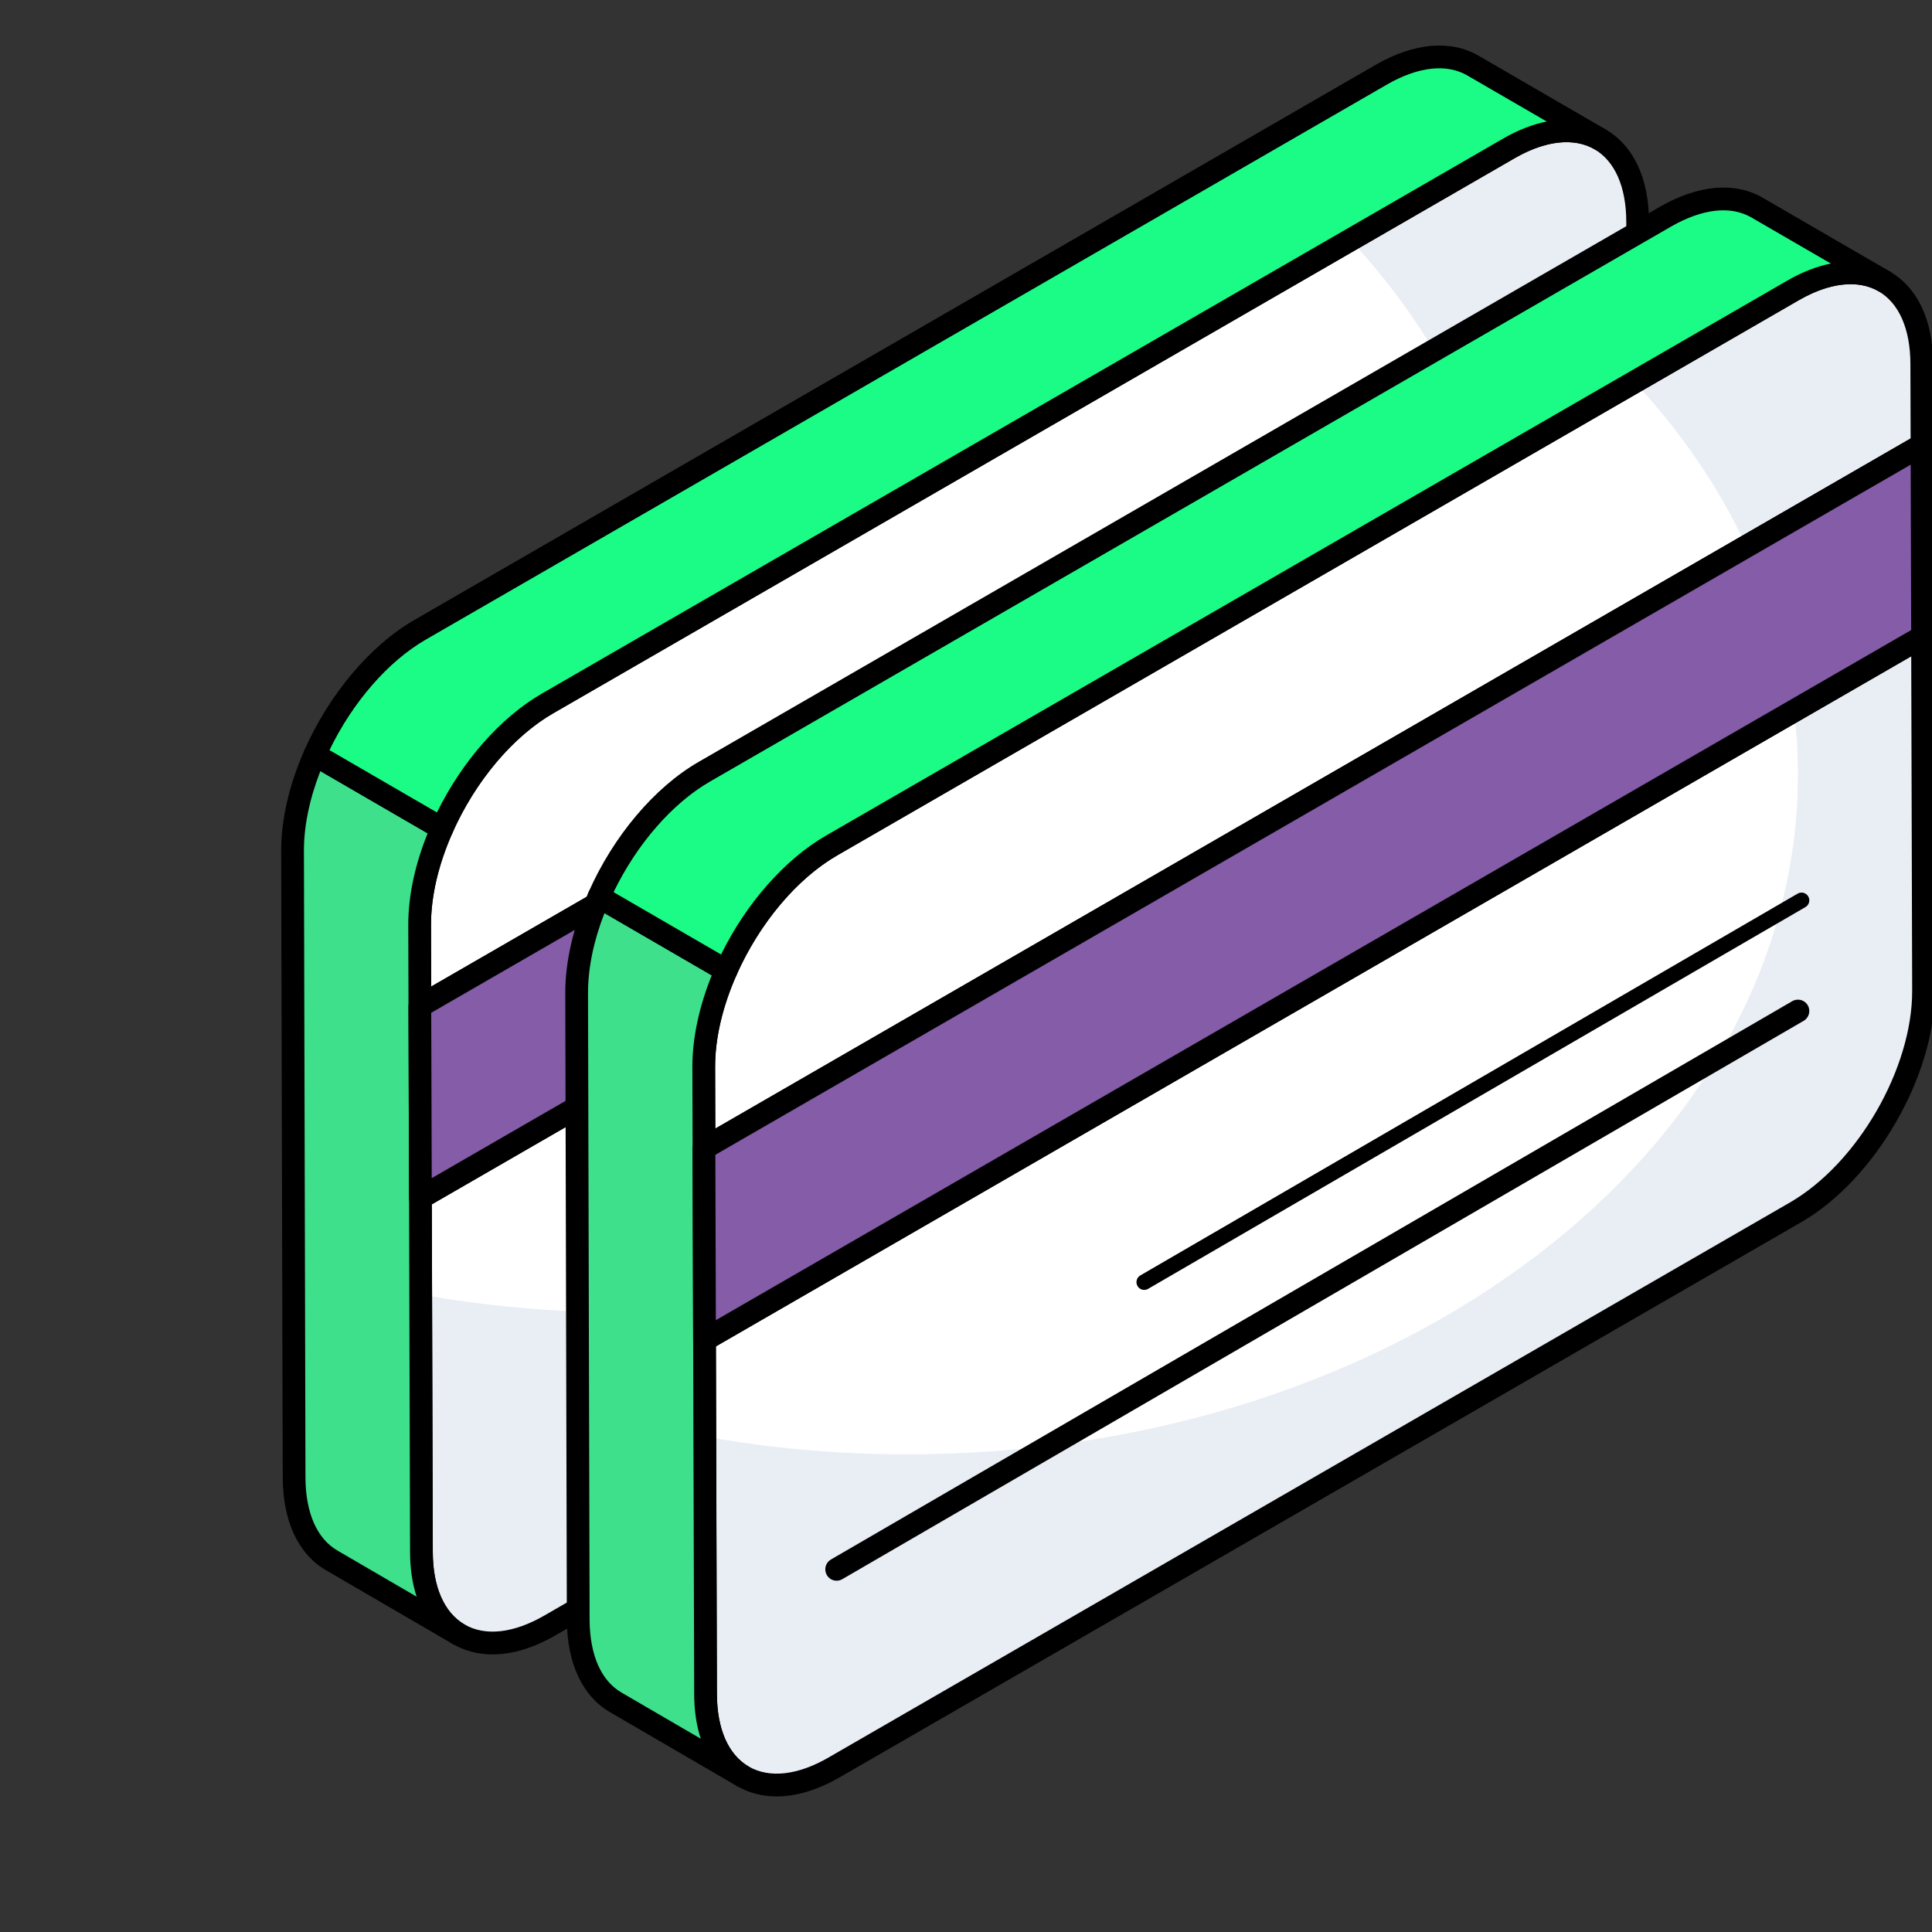 <svg width="80" height="80" viewBox="0 0 80 80" fill="none" xmlns="http://www.w3.org/2000/svg">
    <rect x="0" y="0" width="80" height="80" fill="#333333" stroke="none"/>
    <g clip-path="url(#clip0_5603_14635)">
        <path d="M62.478 6.147C65.416 4.451 67.802 5.811 67.812 9.186L67.821 12.546L17.385 41.666L17.407 49.599L67.844 20.48L67.885 35.141C67.895 38.516 65.524 42.623 62.586 44.319L22.775 67.304C19.845 68.996 17.458 67.636 17.449 64.261L17.375 38.306C17.366 34.93 19.736 30.824 22.667 29.132L62.478 6.147Z"
              fill="white"/>
        <path d="M60.548 16.742C59.416 14.298 57.847 12.013 55.915 9.931L62.48 6.142C65.416 4.455 67.807 5.811 67.818 9.184V12.547L60.548 16.742Z"
              fill="#E9EDF4"/>
        <path d="M67.882 35.136C67.892 38.52 65.523 42.619 62.587 44.316L22.779 67.3C19.843 68.998 17.463 67.631 17.452 64.258L17.42 53.604C20.11 54.084 22.918 54.34 25.8 54.34C46.168 54.34 62.683 41.744 62.683 26.19C62.683 25.304 62.63 24.418 62.523 23.553L67.85 20.479L67.882 35.136Z"
              fill="#E9EDF4"/>
        <path d="M20.395 68.505C19.806 68.505 19.26 68.366 18.774 68.086C17.621 67.423 16.984 66.065 16.978 64.262L16.913 41.667C16.913 41.661 16.913 41.655 16.915 41.649L16.904 38.307C16.894 34.789 19.373 30.49 22.432 28.724L62.243 5.739C63.821 4.829 65.329 4.696 66.487 5.362C67.64 6.026 68.277 7.383 68.283 9.185L68.292 12.545C68.292 12.713 68.203 12.87 68.057 12.953L17.857 41.937L17.876 48.785L67.609 20.073C67.756 19.988 67.934 19.988 68.079 20.072C68.224 20.156 68.314 20.31 68.315 20.479L68.356 35.14C68.366 38.659 65.883 42.96 62.822 44.726L23.011 67.711C22.097 68.239 21.207 68.505 20.395 68.505ZM17.879 49.87L17.92 64.26C17.923 65.712 18.393 66.782 19.244 67.27C20.098 67.762 21.269 67.629 22.54 66.896L62.351 43.912C65.152 42.294 67.424 38.361 67.414 35.142L67.375 21.294L17.879 49.87ZM64.863 5.885C64.215 5.885 63.483 6.11 62.714 6.554L22.903 29.539C20.104 31.154 17.836 35.086 17.846 38.304L17.853 40.852L67.35 12.275L67.341 9.187C67.338 7.736 66.868 6.667 66.017 6.178C65.678 5.982 65.289 5.885 64.863 5.885Z"
              fill="black"/>
        <path d="M12.114 35.245L12.178 61.197C12.189 62.873 12.776 64.058 13.737 64.613L19 67.677C18.049 67.122 17.452 65.937 17.452 64.261L17.377 38.309C17.373 37.021 17.717 35.631 18.303 34.307L13.037 31.253C12.453 32.575 12.11 33.963 12.114 35.245Z"
              fill="#3EE08B"/>
        <path d="M18.999 68.148C18.919 68.148 18.837 68.127 18.762 68.084L13.5 65.02C12.356 64.359 11.718 63.002 11.707 61.2L11.643 35.247C11.639 33.943 11.972 32.496 12.607 31.062C12.661 30.94 12.765 30.846 12.892 30.805C13.02 30.764 13.156 30.778 13.274 30.845L18.539 33.9C18.746 34.021 18.83 34.278 18.734 34.498C18.15 35.816 17.843 37.134 17.848 38.308L17.922 64.26C17.922 65.706 18.389 66.775 19.237 67.271C19.461 67.402 19.537 67.69 19.406 67.914C19.318 68.064 19.161 68.148 18.999 68.148ZM13.265 31.929C12.816 33.079 12.581 34.216 12.585 35.244L12.649 61.196C12.657 62.648 13.128 63.718 13.973 64.205L17.253 66.116C17.073 65.571 16.98 64.948 16.98 64.261L16.906 38.311C16.902 37.123 17.178 35.816 17.708 34.506L13.265 31.929Z"
              fill="black"/>
        <path d="M60.996 2.718C60.024 2.152 58.69 2.238 57.217 3.081L17.398 26.075C15.585 27.121 13.989 29.098 13.037 31.253L18.302 34.307C19.255 32.154 20.854 30.18 22.672 29.129L62.48 6.145C63.953 5.291 65.298 5.216 66.259 5.771L60.996 2.718Z"
              fill="#1BFC86"/>
        <path d="M18.302 34.778C18.221 34.778 18.139 34.757 18.066 34.715L12.8 31.66C12.594 31.539 12.51 31.282 12.606 31.062C13.633 28.738 15.336 26.721 17.163 25.668L56.981 2.674C58.567 1.766 60.076 1.639 61.232 2.311L66.495 5.364C66.719 5.494 66.796 5.782 66.665 6.007C66.537 6.233 66.248 6.308 66.023 6.178C65.173 5.687 63.968 5.825 62.715 6.552L22.907 29.536C21.241 30.499 19.681 32.354 18.733 34.498C18.679 34.62 18.575 34.714 18.448 34.755C18.4 34.77 18.352 34.778 18.302 34.778ZM13.644 31.061L18.093 33.642C19.133 31.524 20.73 29.707 22.436 28.721L62.244 5.738C62.855 5.384 63.463 5.148 64.047 5.032L60.759 3.125C59.905 2.628 58.73 2.759 57.451 3.489L17.634 26.483C16.073 27.383 14.603 29.075 13.644 31.061Z"
              fill="black"/>
        <path d="M67.822 12.546L67.844 20.48L17.407 49.599L17.385 41.666L67.822 12.546Z" fill="#845CA7"/>
        <path d="M17.408 50.07C17.326 50.07 17.246 50.049 17.174 50.007C17.028 49.923 16.938 49.769 16.937 49.6L16.914 41.667C16.914 41.498 17.004 41.342 17.15 41.258L67.586 12.139C67.733 12.054 67.911 12.055 68.056 12.138C68.202 12.222 68.292 12.377 68.293 12.545L68.316 20.479C68.316 20.647 68.226 20.803 68.08 20.887L17.644 50.007C17.57 50.049 17.49 50.07 17.408 50.07ZM17.856 41.937L17.877 48.785L67.374 20.209L67.353 13.36L17.856 41.937Z"
              fill="black"/>
        <path d="M74.243 12.028C77.18 10.332 79.567 11.692 79.576 15.067L79.586 18.427L29.149 47.547L29.172 55.48L79.609 26.361L79.65 41.022C79.66 44.397 77.289 48.504 74.351 50.2L34.54 73.185C31.609 74.877 29.223 73.517 29.213 70.142L29.14 44.187C29.13 40.811 31.501 36.705 34.432 35.013L74.243 12.028Z"
              fill="white"/>
        <path d="M72.313 22.623C71.181 20.179 69.612 17.894 67.68 15.812L74.245 12.023C77.181 10.336 79.572 11.692 79.582 15.065V18.428L72.313 22.623Z"
              fill="#E9EDF4"/>
        <path d="M79.647 41.017C79.657 44.401 77.287 48.5 74.352 50.197L34.544 73.181C31.608 74.879 29.227 73.512 29.217 70.139L29.185 59.485C31.875 59.965 34.682 60.221 37.565 60.221C57.933 60.221 74.448 47.625 74.448 32.071C74.448 31.185 74.394 30.299 74.287 29.434L79.614 26.36L79.647 41.017Z"
              fill="#E9EDF4"/>
        <path d="M32.159 74.386C31.571 74.386 31.024 74.247 30.538 73.967C29.386 73.304 28.748 71.946 28.742 70.143L28.678 47.548C28.678 47.542 28.678 47.536 28.679 47.53L28.669 44.188C28.659 40.67 31.138 36.371 34.196 34.605L74.008 11.62C75.585 10.71 77.094 10.577 78.252 11.243C79.404 11.906 80.042 13.264 80.048 15.066L80.057 18.426C80.057 18.594 79.967 18.75 79.821 18.834L29.621 47.818L29.641 54.666L79.373 25.953C79.52 25.869 79.698 25.869 79.843 25.953C79.989 26.037 80.079 26.191 80.08 26.36L80.121 41.021C80.13 44.54 77.648 48.841 74.587 50.607L34.775 73.592C33.862 74.12 32.972 74.386 32.159 74.386ZM29.643 55.751L29.685 70.141C29.688 71.593 30.158 72.662 31.008 73.151C31.863 73.643 33.034 73.51 34.304 72.777L74.116 49.793C76.917 48.175 79.188 44.242 79.179 41.023L79.14 27.175L29.643 55.751ZM76.627 11.766C75.979 11.766 75.248 11.991 74.479 12.435L34.667 35.42C31.869 37.035 29.601 40.967 29.611 44.185L29.618 46.733L79.115 18.156L79.106 15.068C79.102 13.617 78.632 12.548 77.782 12.059C77.443 11.864 77.054 11.766 76.627 11.766Z"
              fill="black"/>
        <path d="M23.879 41.127L23.943 67.078C23.954 68.754 24.541 69.939 25.502 70.494L30.764 73.558C29.814 73.003 29.217 71.818 29.217 70.142L29.142 44.19C29.138 42.902 29.482 41.512 30.067 40.188L24.802 37.134C24.218 38.456 23.875 39.844 23.879 41.127Z"
              fill="#3EE08B"/>
        <path d="M30.764 74.029C30.683 74.029 30.602 74.008 30.527 73.965L25.265 70.901C24.121 70.24 23.483 68.883 23.472 67.081L23.407 41.128C23.404 39.824 23.737 38.377 24.371 36.943C24.425 36.821 24.53 36.727 24.656 36.686C24.785 36.645 24.92 36.659 25.039 36.726L30.304 39.781C30.511 39.902 30.595 40.159 30.498 40.379C29.915 41.697 29.608 43.015 29.612 44.189L29.687 70.141C29.687 71.587 30.154 72.656 31.002 73.152C31.226 73.283 31.301 73.571 31.17 73.795C31.083 73.945 30.926 74.029 30.764 74.029ZM25.029 37.81C24.58 38.96 24.346 40.097 24.349 41.125L24.414 67.077C24.422 68.529 24.893 69.599 25.737 70.086L29.017 71.997C28.838 71.452 28.745 70.829 28.745 70.142L28.67 44.192C28.667 43.004 28.943 41.697 29.472 40.387L25.029 37.81Z"
              fill="black"/>
        <path d="M72.761 8.599C71.789 8.033 70.455 8.119 68.981 8.962L29.163 31.956C27.35 33.002 25.754 34.979 24.802 37.134L30.067 40.188C31.02 38.035 32.618 36.061 34.436 35.01L74.244 12.026C75.717 11.172 77.063 11.097 78.023 11.652L72.761 8.599Z"
              fill="#1BFC86"/>
        <path d="M30.067 40.659C29.986 40.659 29.904 40.638 29.831 40.596L24.565 37.541C24.358 37.42 24.274 37.163 24.371 36.943C25.398 34.619 27.101 32.602 28.927 31.549L68.746 8.555C70.331 7.647 71.841 7.52 72.997 8.192L78.26 11.245C78.484 11.375 78.561 11.663 78.43 11.888C78.301 12.114 78.013 12.189 77.788 12.059C76.938 11.568 75.732 11.706 74.48 12.433L34.672 35.417C33.006 36.38 31.446 38.235 30.498 40.379C30.444 40.501 30.34 40.595 30.213 40.636C30.165 40.651 30.117 40.659 30.067 40.659ZM25.408 36.942L29.858 39.523C30.898 37.405 32.495 35.588 34.201 34.602L74.009 11.619C74.619 11.265 75.228 11.029 75.812 10.913L72.523 9.006C71.67 8.509 70.495 8.64 69.216 9.37L29.398 32.364C27.837 33.264 26.368 34.956 25.408 36.942Z"
              fill="black"/>
        <path d="M79.586 18.427L79.609 26.361L29.172 55.48L29.149 47.547L79.586 18.427Z" fill="#845CA7"/>
        <path d="M29.173 55.951C29.091 55.951 29.011 55.93 28.938 55.888C28.793 55.804 28.703 55.65 28.702 55.481L28.679 47.548C28.679 47.379 28.768 47.223 28.914 47.139L79.351 18.02C79.498 17.935 79.676 17.936 79.821 18.019C79.967 18.103 80.056 18.258 80.057 18.426L80.08 26.36C80.08 26.528 79.991 26.684 79.845 26.768L29.408 55.888C29.335 55.93 29.254 55.951 29.173 55.951ZM29.621 47.818L29.642 54.666L79.138 26.09L79.118 19.241L29.621 47.818Z"
              fill="black"/>
        <path d="M34.644 65.454C34.481 65.454 34.324 65.37 34.237 65.219C34.106 64.994 34.183 64.706 34.407 64.576L74.213 41.457C74.438 41.326 74.726 41.402 74.856 41.627C74.987 41.852 74.91 42.14 74.686 42.27L34.88 65.389C34.806 65.433 34.724 65.454 34.644 65.454Z"
              fill="black"/>
        <path d="M47.38 53.412C47.27 53.412 47.162 53.355 47.102 53.252C47.013 53.098 47.065 52.901 47.219 52.812L74.436 37.004C74.59 36.914 74.787 36.966 74.876 37.12C74.966 37.274 74.913 37.471 74.76 37.56L47.542 53.368C47.491 53.398 47.435 53.412 47.38 53.412Z"
              fill="black"/>
    </g>
    <defs>
        <clipPath id="clip0_5603_14635">
            <rect width="80" height="80" fill="white"/>
        </clipPath>
    </defs>
</svg>
